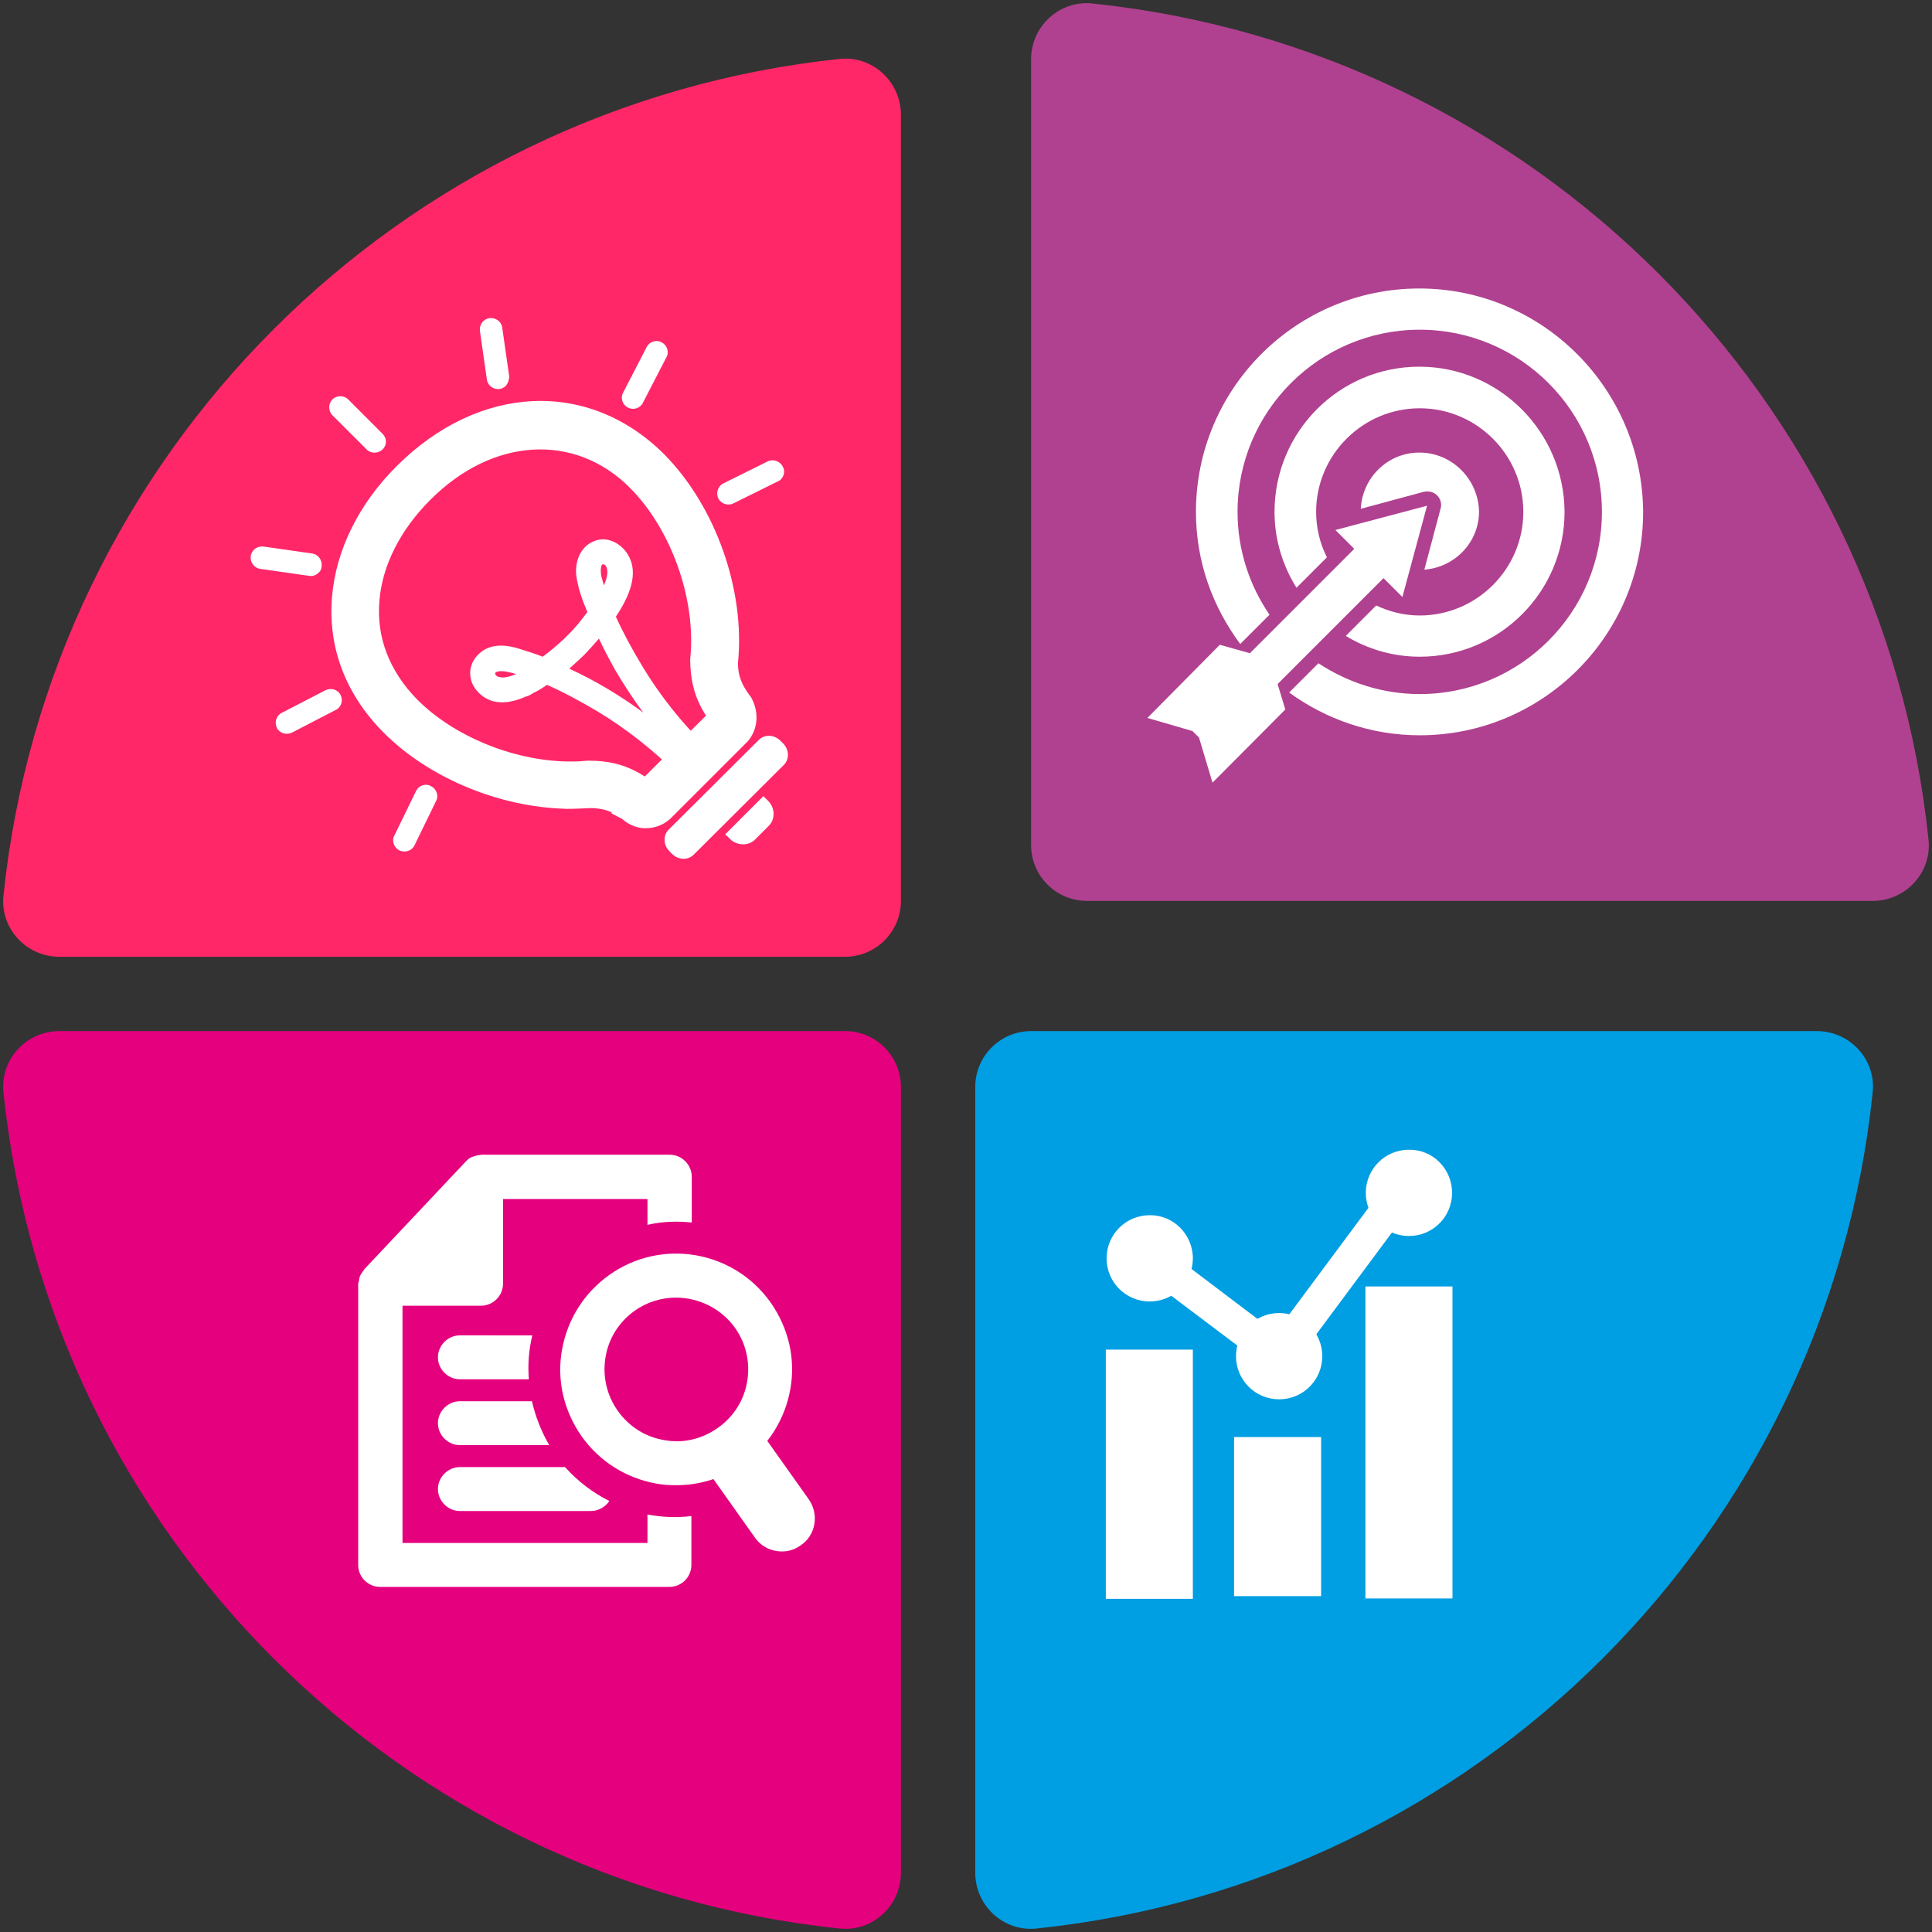 <?xml version="1.0" encoding="UTF-8" standalone="no"?><svg xmlns="http://www.w3.org/2000/svg" xmlns:xlink="http://www.w3.org/1999/xlink" fill="#000000" height="501.6" preserveAspectRatio="xMidYMid meet" version="1" viewBox="-0.8 -0.8 501.6 501.6" width="501.6" zoomAndPan="magnify"><rect x="-0.8" y="-0.8" width="501.6" height="501.6" fill="#333333" stroke="none"/><g><g id="change1_1"><path d="M281.4,233.1h204c8.6,0,15.4-7.4,14.5-15.9C488,102.8,397.2,12,282.8,0.1c-8.5-0.9-15.9,5.9-15.9,14.5v204 C266.9,226.6,273.4,233.1,281.4,233.1z" fill="#b04190"/></g><g id="change2_1"><path d="M233.1,233.1V29c0-8.6-7.4-15.4-15.9-14.5C102.8,26.5,12,117.3,0.1,231.7c-0.9,8.5,5.9,15.9,14.5,15.9h204 C226.6,247.6,233.1,241.1,233.1,233.1z" fill="#ff2768"/></g><g id="change3_1"><path d="M252.4,281.4v204c0,8.6,7.4,15.4,15.9,14.5C382.7,488,473.5,397.2,485.4,282.8c0.9-8.5-5.9-15.9-14.5-15.9 h-204C258.9,266.9,252.4,273.4,252.4,281.4z" fill="#009ee2"/></g><g id="change4_1"><path d="M218.6,266.9h-204c-8.6,0-15.4,7.4-14.5,15.9C12,397.2,102.8,488,217.2,499.9c8.5,0.9,15.9-5.9,15.9-14.5 v-204C233.1,273.4,226.6,266.9,218.6,266.9z" fill="#e5007e"/></g><g fill="#ffffff" id="change5_9"><path d="M367.7,116.7c-8.2,0-14.8,6.5-15.2,14.6l16.3-4.4c1.3-0.3,2.6,0,3.5,0.9c0.9,0.9,1.3,2.2,0.9,3.5 l-4.2,15.8c7.9-0.6,14.2-7.1,14.2-15.1C383,123.6,376.2,116.7,367.7,116.7z"/><path d="M363.3 154.2L369.7 130.5 345.9 136.8 350.8 141.7 323.7 168.8 315.9 166.6 297.1 185.6 308.8 189 310.5 190.7 314 202.4 332.9 183.4 330.9 176.8 358.4 149.3z"/><path d="M367.7,94.4c-20.8,0-37.6,16.9-37.6,37.7c0,7.2,2.1,13.9,5.7,19.7l7.9-7.9c-1.8-3.6-2.8-7.6-2.8-11.8 c0-14.8,12.1-26.9,26.9-26.9c14.8,0,26.9,12.1,26.9,26.9c0,14.8-12.1,26.9-26.9,26.9c-4.1,0-7.9-1-11.3-2.6l-7.9,7.9 c5.6,3.4,12.2,5.4,19.2,5.4c20.8,0,37.6-16.9,37.6-37.6C405.3,111.3,388.4,94.4,367.7,94.4z"/><path d="M367.7,74.1c-32,0-58,26-58,58c0,12.9,4.3,24.6,11.5,34.3l7.6-7.6c-5.2-7.6-8.3-16.8-8.3-26.7 c0-26.1,21.2-47.3,47.3-47.3c26.1,0,47.3,21.2,47.3,47.3c0,26.1-21.2,47.3-47.3,47.3c-9.7,0-18.7-3-26.3-8l-7.6,7.6 c9.5,6.9,21.2,11.1,33.9,11.1c32,0,58-26,58-58C425.6,100.1,399.6,74.1,367.7,74.1z"/></g><g fill="#ffffff" id="change5_4"><path d="M332.2 357.4L297.3 331.1 297.9 320.6 330.4 345.2 359.3 306.3 366.3 311.5z"/><path d="M342.5,351.3c0,6.2-5,11.2-11.2,11.2c-6.2,0-11.2-5-11.2-11.2c0-6.2,5-11.2,11.2-11.2 C337.5,340.1,342.5,345.1,342.5,351.3z"/><path d="M376.2,308.9c0,6.2-5,11.2-11.2,11.2c-6.2,0-11.2-5-11.2-11.2c0-6.2,5-11.2,11.2-11.2 C371.2,297.6,376.2,302.7,376.2,308.9z"/><path d="M308.9,325.9c0,6.2-5,11.2-11.2,11.2c-6.2,0-11.2-5-11.2-11.2c0-6.2,5-11.2,11.2-11.2 C303.8,314.6,308.9,319.7,308.9,325.9z"/><path d="M286.3 349.6H308.9V414.3H286.3z"/><path d="M319.6 372.3H342.2V413.6H319.6z"/><path d="M353.7 333.2H376.3V414.2H353.7z"/></g><g fill="#ffffff"><g id="change5_1"><path d="M178.8,316.6v-11.9c0-3.1-2.6-5.7-5.7-5.7h-48.9c-0.2,0-0.3,0.1-0.4,0.1c-0.5,0-1,0.1-1.5,0.3 c-0.2,0.1-0.4,0.1-0.6,0.2c-0.5,0.2-0.9,0.5-1.3,0.9c-0.1,0.1-0.2,0.2-0.3,0.3c0,0-0.1,0-0.1,0.1l-26.1,27.7 c-0.2,0.2-0.3,0.5-0.5,0.7c-0.2,0.3-0.5,0.7-0.7,1.1c-0.2,0.4-0.2,0.9-0.3,1.3c0,0.2-0.2,0.5-0.2,0.8v73c0,3.2,2.6,5.7,5.7,5.7 h75.1c3.1,0,5.7-2.5,5.7-5.7v-12.7c-3.8,0.5-7.7,0.3-11.4-0.4v7.4h-63.6v-61.6h20.4c3.1,0,5.7-2.6,5.7-5.7v-22h37.5v6.7 C171.2,316.3,175,316.2,178.8,316.6z"/><path d="M137.4,345.9c-0.9,3.7-1.2,7.6-0.9,11.4h-17.9c-3.1,0-5.7-2.6-5.7-5.7c0-3.1,2.6-5.7,5.7-5.7H137.4z"/><path d="M141.8,374.4h-23.2c-3.1,0-5.7-2.6-5.7-5.7c0-3.1,2.6-5.7,5.7-5.7h18.7 C138.2,366.9,139.7,370.8,141.8,374.4z"/><path d="M157.4,388.9c-1,1.5-2.8,2.6-4.8,2.6h-34c-3.1,0-5.7-2.6-5.7-5.7s2.6-5.7,5.7-5.7h27.3 C149.2,383.8,153.2,386.8,157.4,388.9z"/></g><g id="change5_3"><path d="M209.2,388.5l-14.4-20.3c-1.6,2.4-3.6,4.5-6.1,6.3c-2.5,1.8-5.2,2.9-7.9,3.6l14.4,20.3 c1.7,2.4,4.3,3.6,7,3.6c1.7,0,3.4-0.5,4.9-1.6C211,397.8,211.9,392.4,209.2,388.5z"/><path d="M174.8,384.8c-1.7,0-3.4-0.1-5.1-0.4c-7.9-1.4-14.8-5.7-19.5-12.3c-4.6-6.6-6.5-14.5-5.1-22.4 c1.4-7.9,5.7-14.8,12.3-19.5c13.5-9.6,32.3-6.4,41.9,7.2l0,0c4.6,6.6,6.5,14.5,5.1,22.4c-1.4,7.9-5.7,14.8-12.3,19.5 C187,382.9,181,384.8,174.8,384.8z M174.7,336.1c-3.7,0-7.5,1.1-10.7,3.4c-4.1,2.9-6.8,7.2-7.6,12.1c-0.8,4.9,0.3,9.8,3.2,13.9 c2.9,4.1,7.2,6.8,12.1,7.6c4.9,0.9,9.8-0.3,13.9-3.2c4.1-2.9,6.8-7.2,7.6-12.1c0.8-4.9-0.3-9.8-3.2-13.9l0,0 C186.3,338.8,180.5,336.1,174.7,336.1z"/></g></g><g fill="#ffffff"><g><g id="change5_10"><path d="M98.5,115.9c-1.1,1.1-3,1.1-4.1,0l-8.9-8.9c-1.1-1.1-1.1-3,0-4.1c1.1-1.1,3-1.1,4.1,0l8.9,8.9 C99.7,113,99.7,114.8,98.5,115.9z"/></g><g id="change5_11"><path d="M81.9,147.9c-0.6,0.6-1.5,1-2.5,0.8l-12.6-1.8c-1.6-0.2-2.7-1.7-2.5-3.3c0.2-1.6,1.7-2.7,3.3-2.5 l12.6,1.8c1.6,0.2,2.7,1.7,2.5,3.3C82.7,146.9,82.4,147.5,81.9,147.9z"/></g><g id="change5_13"><path d="M87.1,183c-0.2,0.2-0.4,0.4-0.7,0.5l-11.4,5.9c-1.4,0.7-3.2,0.2-3.9-1.2c-0.7-1.4-0.2-3.2,1.2-3.9 l11.4-5.9c1.4-0.7,3.2-0.2,3.9,1.2C88.2,180.8,88,182.1,87.1,183z"/><path d="M201.9,123.7c-0.2,0.2-0.5,0.4-0.8,0.5l-11.5,5.7c-1.4,0.7-3.2,0.1-3.9-1.3c-0.7-1.4-0.1-3.2,1.3-3.9 l11.5-5.7c1.4-0.7,3.2-0.1,3.9,1.3C203.1,121.4,202.8,122.8,201.9,123.7z"/></g><g id="change5_2"><path d="M165.6,104.5c-0.9,0.9-2.3,1.1-3.4,0.5c-1.4-0.7-2-2.5-1.2-3.9l6.1-11.8c0.7-1.4,2.5-2,3.9-1.2 c1.4,0.7,2,2.5,1.2,3.9l-6.1,11.8C166,104.1,165.8,104.3,165.6,104.5z"/><path d="M106.3,219.4c-0.9,0.9-2.2,1.1-3.4,0.6c-1.4-0.7-2.1-2.5-1.3-3.9l5.6-11.5c0.7-1.5,2.5-2.1,3.9-1.3 c1.4,0.7,2.1,2.5,1.3,3.9l-5.6,11.5C106.7,218.9,106.5,219.2,106.3,219.4z"/></g><g id="change5_12"><path d="M130.5,99.4c-0.4,0.4-1,0.7-1.6,0.8c-1.6,0.2-3.1-0.9-3.3-2.5l-1.8-12.6c-0.2-1.6,0.9-3.1,2.5-3.3 c1.6-0.2,3.1,0.9,3.3,2.5l1.8,12.6C131.4,97.8,131.1,98.7,130.5,99.4z"/></g></g><g id="change5_5"><path d="M102.1,120.3c-9.8,9.8-15.7,21.8-16.7,33.9c-1.1,13.2,3.6,25.4,13.5,35.3c11.2,11.2,28.5,18.7,45.3,19.6 l2.1,0.1c2,0,4-0.1,6.1-0.2c2.3,0,4,0.4,5.6,1.1l0,0.3l2.7,1.4c1.9,1.7,4.3,2.6,6.7,2.4c2.4-0.1,4.7-1.2,6.3-2.9l19.5-19.5 l0.2-0.2c2.5-3,2.9-7.1,1.1-10.8c-0.2-0.4-0.4-0.8-0.7-1.1l-0.7-1c-1.8-2.7-2.3-4.9-2.3-7.4c1.9-18.9-5.8-40.6-19.1-54.1 C152.1,97.6,123.6,98.8,102.1,120.3z M162.8,125.9c10.8,10.9,17.2,29.1,15.6,44.4l0,0.7c0.1,3.7,0.6,8.6,4.1,14l-15.9,15.8 c-5.5-3.6-10.6-4.1-14.5-4.1l-0.5,0c-1.1,0.1-2.2,0.2-3.3,0.2h-2c-14.1-0.3-29.3-6.6-38.7-16c-7.2-7.3-10.7-16.1-9.9-25.6 c0.7-9.2,5.4-18.5,13.2-26.3C127.1,112.7,148.5,111.5,162.8,125.9z"/></g><g id="change5_6"><path d="M179.3,221.1l23.4-23.3c1.5-1.5,1.4-4-0.2-5.6l-0.7-0.7c-1.6-1.6-4.1-1.7-5.6-0.2l-23.4,23.3 c-1.5,1.5-1.4,4,0.2,5.6l0.7,0.7C175.3,222.5,177.8,222.6,179.3,221.1z"/></g><g id="change5_7"><path d="M197.4,205.9l1.2,1.2c1.9,1.9,1.9,4.8,0.2,6.5l-3.6,3.6c-1.7,1.7-4.7,1.6-6.5-0.2l-1.2-1.2L197.4,205.9z"/></g><g id="change5_8"><path d="M153.2,139.8c-3.7,1.6-4.9,5.9-4.3,9.4c0.5,3.1,1.6,6.1,2.8,8.9c-1.5,2-3,3.9-4.6,5.5l-0.3,0.3 c-0.2,0.2-0.3,0.3-0.5,0.5c-0.2,0.2-0.5,0.5-0.7,0.7c-1.7,1.6-3.5,3.1-5.5,4.6c-2-0.8-4-1.4-5.9-2c-4.6-1.5-8.2-1.1-10.7,1.3 c-2.7,2.5-3,6.5-0.6,9.4c2.9,3.5,7.2,4.1,12.7,1.7c0.3-0.1,0.7-0.2,1.1-0.4c0.3-0.2,0.7-0.4,1-0.6l0.4-0.2c1-0.5,2-1.1,3.1-1.9 c4.1,1.8,8.4,4.1,13.3,7c7.4,4.5,14.4,10,20.7,16.3c0.1,0.1,0.3,0.2,0.4,0.4l0.5,0.4l7.2-7.2l-0.4-0.5c-0.1-0.1-0.2-0.3-0.4-0.4 c-6.4-6.2-11.9-13.2-16.4-20.6c-2.9-4.8-5.2-9.1-7-13.1c4.6-6.9,5.6-12.2,3-16.3C160.3,140.2,156.7,138.2,153.2,139.8z M156.8,148.6L156.8,148.6c-0.1,0.8-0.4,1.6-0.8,2.6c-0.2-0.7-0.4-1.4-0.6-2.1c-0.3-1-0.3-2.8,0.1-3.3c0,0,0,0,0,0 c0,0,0.1-0.1,0.4-0.1C156.9,146,157,147.7,156.8,148.6z M154.7,165c1.3,2.8,2.8,5.6,4.3,8.3c2.2,3.7,4.6,7.4,7.2,10.9 c-6.1-4.5-12.5-8.3-19.2-11.4c0.7-0.6,1.4-1.3,2.2-2c0.5-0.4,0.9-0.9,1.4-1.3l0.6-0.6C152.4,167.6,153.6,166.3,154.7,165z M133.2,174.2c-1,0.4-1.8,0.7-2.6,0.8c-0.9,0.2-2.6,0.1-2.8-0.8c-0.1-0.3,0-0.4,0.1-0.4c0,0,0,0,0,0c0.5-0.5,2.2-0.4,3.3-0.1 C131.8,173.8,132.5,174,133.2,174.2z"/></g></g></g></svg>